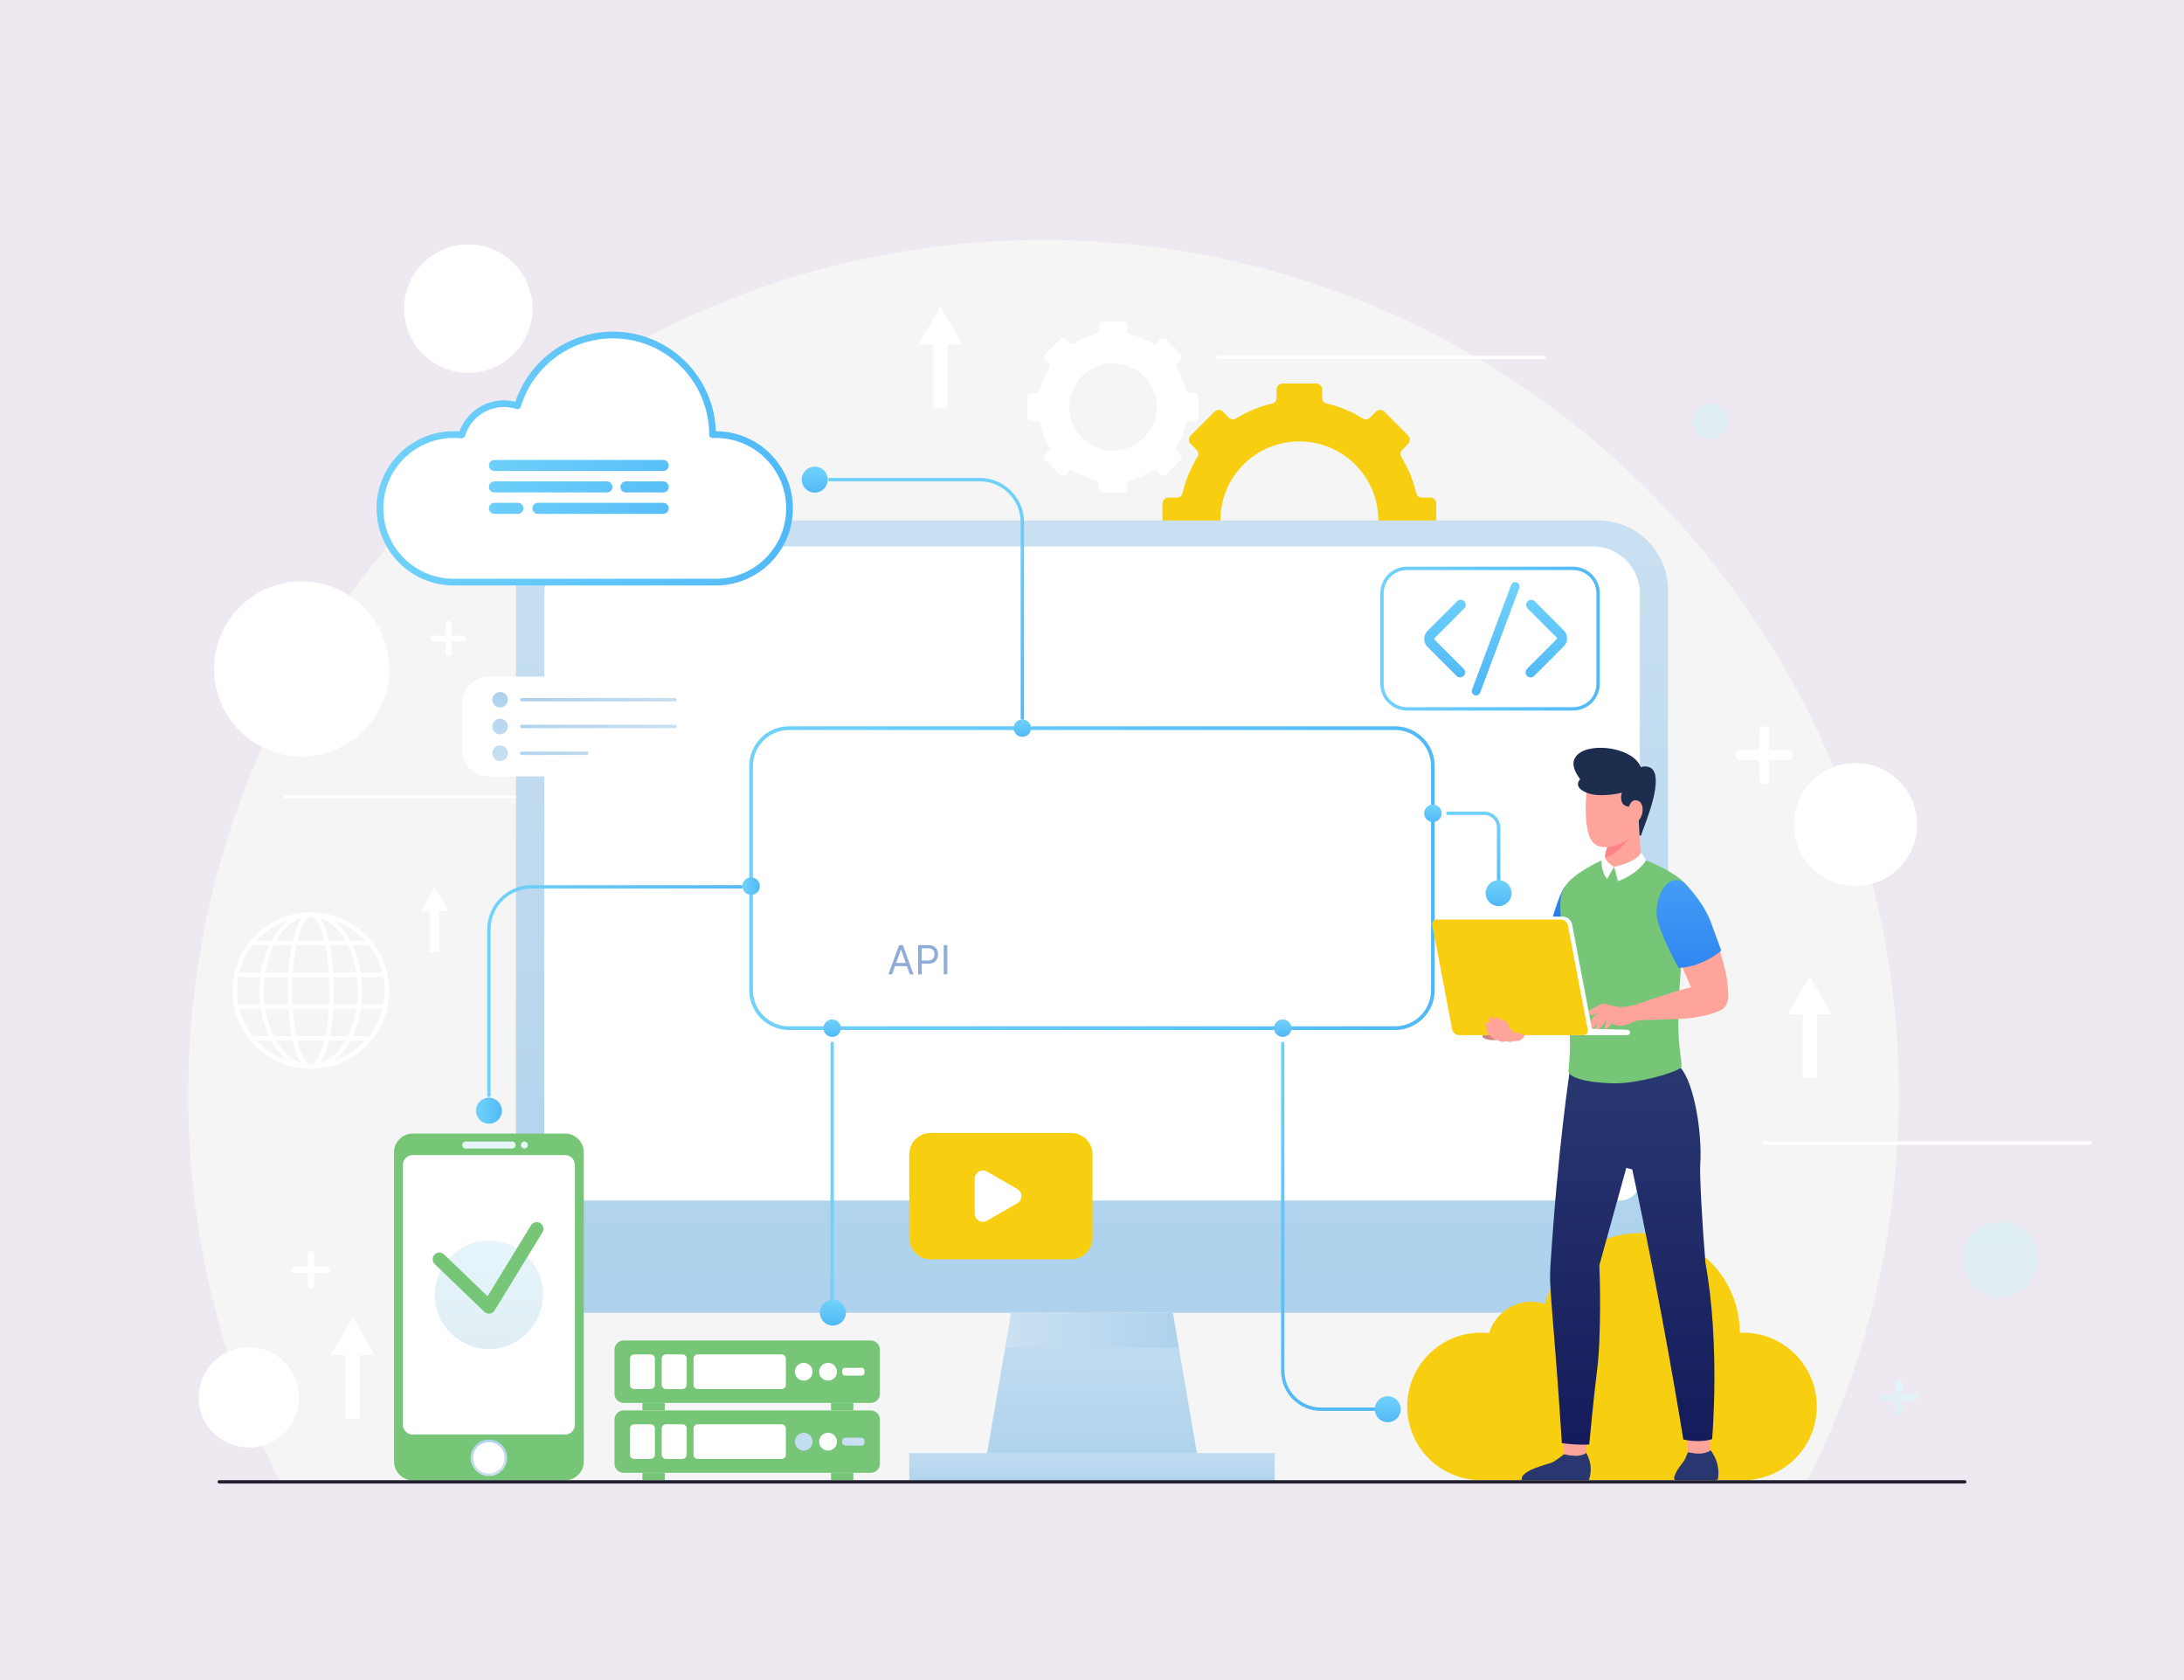 <svg width="650" height="500" viewBox="0 0 650 500" fill="none" xmlns="http://www.w3.org/2000/svg">
<rect x="0" y="0" width="650" height="500" fill="#808080" stroke="none"/>
<g clip-path="url(#clip0_4975_831)">
<rect width="650" height="500" fill="white"/>
<path d="M650 0H0V500H650V0Z" fill="#EEE8F1"/>
<path d="M310.57 71.4C169.98 71.4 56 185.38 56 325.97C56 367.32 65.86 406.38 83.36 440.9H537.78C555.28 406.38 565.14 367.32 565.14 325.97C565.14 185.38 451.16 71.4 310.57 71.4Z" fill="#F5F5F5"/>
<path d="M152.884 105.375C160.347 97.912 160.347 85.813 152.884 78.35C145.421 70.887 133.321 70.887 125.859 78.35C118.396 85.813 118.396 97.912 125.859 105.375C133.321 112.838 145.421 112.838 152.884 105.375Z" fill="white"/>
<path d="M595.37 385.96C601.556 385.96 606.57 380.946 606.57 374.76C606.57 368.574 601.556 363.56 595.37 363.56C589.184 363.56 584.17 368.574 584.17 374.76C584.17 380.946 589.184 385.96 595.37 385.96Z" fill="url(#paint0_linear_4975_831)"/>
<path d="M514.37 125.32C514.37 128.23 512.01 130.58 509.11 130.58C506.21 130.58 503.85 128.22 503.85 125.32C503.85 122.42 506.21 120.06 509.11 120.06C512.01 120.06 514.37 122.42 514.37 125.32Z" fill="url(#paint1_linear_4975_831)"/>
<path d="M565.194 258.353C572.352 251.194 572.352 239.588 565.194 232.43C558.035 225.272 546.43 225.272 539.271 232.43C532.113 239.588 532.113 251.194 539.271 258.353C546.43 265.511 558.035 265.511 565.194 258.353Z" fill="white"/>
<path d="M89 415.85C89 424.09 82.32 430.78 74.07 430.78C65.82 430.78 59.14 424.1 59.14 415.85C59.14 407.6 65.82 400.92 74.07 400.92C82.32 400.92 89 407.6 89 415.85Z" fill="white"/>
<path d="M101.049 222.555C114.016 216.322 119.476 200.758 113.244 187.791C107.011 174.824 91.447 169.364 78.48 175.597C65.513 181.829 60.053 197.393 66.286 210.36C72.518 223.327 88.082 228.787 101.049 222.555Z" fill="white"/>
<path d="M85 237.14H182.01" stroke="white" stroke-miterlimit="10" stroke-linecap="round"/>
<path d="M525.1 340.19H622.1" stroke="white" stroke-miterlimit="10" stroke-linecap="round"/>
<path d="M362.45 106.39H459.45" stroke="white" stroke-miterlimit="10" stroke-linecap="round"/>
<path d="M97.2 376.89H93.49V373.18C93.49 372.64 93.05 372.2 92.51 372.2C91.97 372.2 91.53 372.64 91.53 373.18V376.89H87.82C87.28 376.89 86.84 377.33 86.84 377.87C86.84 378.41 87.28 378.85 87.82 378.85H91.53V382.56C91.53 383.1 91.97 383.54 92.51 383.54C93.05 383.54 93.49 383.1 93.49 382.56V378.85H97.2C97.74 378.85 98.18 378.41 98.18 377.87C98.18 377.33 97.74 376.89 97.2 376.89Z" fill="white"/>
<path d="M532.23 223.18H526.59V217.54C526.59 216.72 525.92 216.05 525.1 216.05C524.28 216.05 523.61 216.72 523.61 217.54V223.18H517.97C517.15 223.18 516.48 223.85 516.48 224.67C516.48 225.49 517.15 226.16 517.97 226.16H523.61V231.8C523.61 232.62 524.28 233.29 525.1 233.29C525.92 233.29 526.59 232.62 526.59 231.8V226.16H532.23C533.05 226.16 533.72 225.49 533.72 224.67C533.72 223.85 533.05 223.18 532.23 223.18Z" fill="white"/>
<path d="M137.86 189.14H134.42V185.7C134.42 185.2 134.01 184.79 133.51 184.79C133.01 184.79 132.6 185.2 132.6 185.7V189.14H129.16C128.66 189.14 128.25 189.55 128.25 190.05C128.25 190.55 128.66 190.96 129.16 190.96H132.6V194.4C132.6 194.9 133.01 195.31 133.51 195.31C134.01 195.31 134.42 194.9 134.42 194.4V190.96H137.86C138.36 190.96 138.77 190.55 138.77 190.05C138.77 189.55 138.36 189.14 137.86 189.14Z" fill="white"/>
<path d="M569.82 414.87H566.11V411.16C566.11 410.62 565.67 410.18 565.13 410.18C564.59 410.18 564.15 410.62 564.15 411.16V414.87H560.44C559.9 414.87 559.46 415.31 559.46 415.85C559.46 416.39 559.9 416.83 560.44 416.83H564.15V420.54C564.15 421.08 564.59 421.52 565.13 421.52C565.67 421.52 566.11 421.08 566.11 420.54V416.83H569.82C570.36 416.83 570.8 416.39 570.8 415.85C570.8 415.31 570.36 414.87 569.82 414.87Z" fill="url(#paint2_linear_4975_831)"/>
<path d="M545.14 301.89L538.62 290.59L532.09 301.89H536.52V320.81H540.72V301.89H545.14Z" fill="white"/>
<path d="M111.48 403.27L104.96 391.96L98.43 403.27H102.86V422.18H107.06V403.27H111.48Z" fill="white"/>
<path d="M286.42 102.58L279.9 91.28L273.37 102.58H277.8V121.5H282V102.58H286.42Z" fill="white"/>
<path d="M133.59 271.21L129.39 263.93L125.18 271.21H128.03V283.4H130.74V271.21H133.59Z" fill="white"/>
<path d="M92.52 271.51C79.67 271.51 69.21 281.97 69.21 294.82C69.21 307.67 79.67 318.13 92.52 318.13C105.37 318.13 115.83 307.67 115.83 294.82C115.83 281.97 105.37 271.51 92.52 271.51ZM71.2 300.22H77.63C78.09 303.19 78.93 305.95 80.07 308.36H75.21C73.35 305.99 71.96 303.23 71.2 300.22ZM113.83 289.43H107.4C106.94 286.46 106.1 283.7 104.96 281.29H109.82C111.68 283.66 113.07 286.42 113.83 289.43ZM106.06 289.43H99.2C99.01 286.56 98.66 283.77 98.16 281.29H103.52C104.7 283.66 105.58 286.42 106.07 289.43H106.06ZM106.49 294.83C106.49 296.22 106.4 297.58 106.25 298.9H99.28C99.35 297.55 99.38 296.18 99.38 294.83C99.38 293.48 99.34 292.11 99.28 290.76H106.25C106.41 292.08 106.49 293.44 106.49 294.83ZM87.08 298.9C87.02 297.59 86.98 296.24 86.98 294.83C86.98 293.42 87.02 292.07 87.08 290.76H97.96C98.02 292.07 98.06 293.42 98.06 294.83C98.06 296.24 98.02 297.59 97.96 298.9H87.08ZM97.88 300.22C97.68 303.28 97.3 306.03 96.82 308.36H88.21C87.73 306.03 87.36 303.28 87.15 300.22H97.87H97.88ZM78.54 294.83C78.54 293.44 78.63 292.08 78.78 290.76H85.75C85.68 292.11 85.65 293.48 85.65 294.83C85.65 296.18 85.69 297.55 85.75 298.9H78.78C78.62 297.58 78.54 296.22 78.54 294.83ZM87.15 289.43C87.35 286.37 87.73 283.62 88.21 281.29H96.82C97.3 283.62 97.67 286.37 97.88 289.43H87.16H87.15ZM97.87 279.96C97.21 277.11 96.33 274.76 95.25 273.26C98.21 274.19 100.83 276.59 102.8 279.96H97.87ZM96.52 279.96H88.51C89.59 275.48 91.1 272.83 92.52 272.83C93.94 272.83 95.44 275.48 96.52 279.96ZM87.16 279.96H82.23C84.2 276.59 86.82 274.19 89.78 273.26C88.7 274.75 87.83 277.11 87.16 279.96ZM86.87 281.29C86.37 283.78 86.02 286.56 85.83 289.43H78.97C79.45 286.42 80.34 283.66 81.52 281.29H86.88H86.87ZM77.63 289.43H71.2C71.96 286.42 73.35 283.66 75.21 281.29H80.07C78.94 283.7 78.1 286.46 77.63 289.43ZM77.46 290.75C77.31 292.07 77.22 293.43 77.22 294.82C77.22 296.21 77.3 297.57 77.46 298.89H70.92C70.67 297.57 70.54 296.21 70.54 294.82C70.54 293.43 70.68 292.07 70.92 290.75H77.46ZM78.97 300.22H85.83C86.02 303.09 86.37 305.88 86.87 308.36H81.51C80.33 305.99 79.45 303.23 78.96 300.22H78.97ZM87.16 309.69C87.82 312.54 88.7 314.89 89.78 316.39C86.82 315.46 84.2 313.06 82.23 309.69H87.16ZM88.51 309.69H96.52C95.44 314.17 93.93 316.82 92.52 316.82C91.11 316.82 89.6 314.17 88.51 309.69ZM97.87 309.69H102.8C100.83 313.06 98.21 315.46 95.25 316.39C96.33 314.9 97.2 312.54 97.87 309.69ZM98.16 308.36C98.66 305.87 99.01 303.09 99.2 300.22H106.06C105.58 303.23 104.69 305.99 103.51 308.36H98.15H98.16ZM107.4 300.22H113.83C113.07 303.23 111.68 305.99 109.82 308.36H104.96C106.09 305.95 106.93 303.19 107.4 300.22ZM107.57 298.9C107.72 297.58 107.81 296.22 107.81 294.83C107.81 293.44 107.73 292.08 107.57 290.76H114.11C114.36 292.08 114.49 293.44 114.49 294.83C114.49 296.22 114.35 297.58 114.11 298.9H107.57ZM108.7 279.96H104.29C102.91 277.43 101.19 275.36 99.24 273.89C102.9 275.07 106.15 277.19 108.7 279.96ZM85.79 273.9C83.84 275.36 82.12 277.44 80.74 279.97H76.33C78.88 277.2 82.12 275.08 85.79 273.9ZM76.33 309.69H80.74C82.12 312.22 83.84 314.29 85.79 315.76C82.13 314.58 78.88 312.46 76.33 309.69ZM99.24 315.75C101.19 314.29 102.91 312.21 104.29 309.68H108.7C106.15 312.45 102.91 314.57 99.24 315.75Z" fill="white"/>
<path d="M427.46 159.89V149.86C427.46 148.88 426.66 148.08 425.68 148.08H423.1C422.34 148.08 421.68 147.57 421.51 146.83C420.62 142.93 419.09 139.28 417.04 135.99C416.63 135.33 416.71 134.48 417.26 133.94L419.08 132.12C419.77 131.43 419.77 130.3 419.08 129.61L411.99 122.52C411.3 121.83 410.17 121.83 409.48 122.52L407.67 124.33C407.12 124.88 406.27 124.96 405.62 124.55C402.33 122.5 398.67 120.97 394.77 120.08C394.03 119.91 393.52 119.24 393.52 118.49V115.92C393.52 114.94 392.72 114.14 391.74 114.14H381.71C380.73 114.14 379.93 114.94 379.93 115.92V118.49C379.93 119.25 379.42 119.91 378.68 120.08C374.78 120.97 371.13 122.5 367.83 124.55C367.17 124.96 366.32 124.88 365.78 124.33L363.97 122.52C363.28 121.83 362.15 121.83 361.46 122.52L354.37 129.61C353.68 130.3 353.68 131.43 354.37 132.12L356.18 133.93C356.73 134.48 356.81 135.33 356.4 135.98C354.35 139.27 352.82 142.93 351.93 146.83C351.76 147.57 351.09 148.08 350.34 148.08H347.76C346.78 148.08 345.98 148.88 345.98 149.86V159.89C345.98 160.87 346.78 161.67 347.76 161.67H350.34C351.1 161.67 351.76 162.18 351.93 162.92C352.83 166.82 354.35 170.47 356.4 173.76C356.81 174.42 356.73 175.27 356.18 175.81L354.36 177.63C353.67 178.32 353.67 179.45 354.36 180.14L361.45 187.23C362.14 187.92 363.27 187.92 363.96 187.23L365.78 185.41C366.33 184.86 367.18 184.78 367.83 185.19C371.12 187.24 374.78 188.76 378.67 189.66C379.41 189.83 379.92 190.5 379.92 191.25V193.84C379.92 194.82 380.72 195.62 381.7 195.62H391.73C392.71 195.62 393.51 194.82 393.51 193.84V191.25C393.51 190.49 394.02 189.83 394.76 189.66C398.65 188.77 402.31 187.25 405.6 185.19C406.26 184.78 407.1 184.86 407.65 185.41L409.47 187.23C410.16 187.92 411.29 187.92 411.98 187.23L419.07 180.14C419.76 179.45 419.76 178.32 419.07 177.63L417.25 175.81C416.7 175.26 416.62 174.41 417.03 173.76C419.08 170.47 420.6 166.81 421.5 162.92C421.67 162.18 422.34 161.67 423.09 161.67H425.67C426.65 161.67 427.45 160.87 427.45 159.89H427.46ZM386.71 178.39C373.73 178.39 363.21 167.86 363.21 154.87C363.21 141.88 373.72 131.37 386.71 131.37C399.7 131.37 410.21 141.9 410.21 154.87C410.21 167.84 399.7 178.39 386.71 178.39Z" fill="#F8CF10"/>
<path d="M356.67 124.26V118C356.67 117.39 356.17 116.89 355.56 116.89H353.95C353.48 116.89 353.06 116.57 352.96 116.11C352.4 113.68 351.45 111.4 350.17 109.35C349.91 108.94 349.96 108.41 350.3 108.07L351.43 106.94C351.86 106.51 351.86 105.81 351.43 105.37L347.01 100.95C346.58 100.52 345.88 100.52 345.44 100.95L344.31 102.08C343.97 102.42 343.44 102.47 343.03 102.21C340.98 100.93 338.7 99.98 336.26 99.42C335.8 99.31 335.48 98.9 335.48 98.43V96.82C335.48 96.21 334.98 95.71 334.37 95.71H328.11C327.5 95.71 327 96.21 327 96.82V98.43C327 98.9 326.68 99.32 326.22 99.42C323.79 99.98 321.51 100.93 319.45 102.21C319.04 102.47 318.51 102.42 318.17 102.08L317.04 100.95C316.61 100.52 315.91 100.52 315.47 100.95L311.05 105.37C310.62 105.8 310.62 106.5 311.05 106.94L312.18 108.07C312.52 108.41 312.57 108.94 312.31 109.35C311.03 111.41 310.08 113.69 309.52 116.12C309.41 116.58 309 116.9 308.53 116.9H306.92C306.31 116.9 305.81 117.4 305.81 118.01V124.27C305.81 124.88 306.31 125.38 306.92 125.38H308.53C309 125.38 309.42 125.7 309.52 126.16C310.08 128.59 311.03 130.87 312.31 132.92C312.57 133.33 312.52 133.86 312.18 134.2L311.05 135.33C310.62 135.76 310.62 136.46 311.05 136.9L315.47 141.32C315.9 141.75 316.6 141.75 317.04 141.32L318.17 140.19C318.51 139.85 319.04 139.8 319.45 140.06C321.5 141.34 323.78 142.29 326.21 142.85C326.67 142.96 326.99 143.37 326.99 143.84V145.45C326.99 146.06 327.49 146.56 328.1 146.56H334.36C334.97 146.56 335.47 146.06 335.47 145.45V143.84C335.47 143.37 335.79 142.95 336.25 142.85C338.68 142.29 340.96 141.34 343.01 140.06C343.42 139.8 343.95 139.85 344.29 140.19L345.42 141.32C345.85 141.75 346.55 141.75 346.99 141.32L351.41 136.9C351.84 136.47 351.84 135.77 351.41 135.33L350.28 134.2C349.94 133.86 349.89 133.33 350.15 132.92C351.43 130.87 352.38 128.59 352.94 126.16C353.05 125.7 353.46 125.38 353.93 125.38H355.54C356.15 125.38 356.65 124.88 356.65 124.27L356.67 124.26ZM331.25 134.13C324.07 134.13 318.26 128.31 318.26 121.13C318.26 113.95 324.07 108.14 331.25 108.14C338.43 108.14 344.24 113.96 344.24 121.13C344.24 128.3 338.43 134.13 331.25 134.13Z" fill="white"/>
<path d="M475.69 154.89H174.31C162.856 154.89 153.57 164.176 153.57 175.63V369.96C153.57 381.415 162.856 390.7 174.31 390.7H475.69C487.144 390.7 496.43 381.415 496.43 369.96V175.63C496.43 164.176 487.144 154.89 475.69 154.89Z" fill="url(#paint3_linear_4975_831)"/>
<path d="M488.02 176.53V351.48C488.02 354.69 485.42 357.29 482.21 357.29H167.8C164.59 357.29 161.99 354.69 161.99 351.48V176.53C161.99 168.85 168.21 162.63 175.89 162.63H474.12C481.8 162.63 488.02 168.85 488.02 176.53Z" fill="white"/>
<path d="M357.71 441.01H292.29L299.16 401.14L300.96 390.7H349.04L350.84 401.14L357.71 441.01Z" fill="url(#paint4_linear_4975_831)"/>
<path style="mix-blend-mode:multiply" d="M350.84 401.14H299.16L300.96 390.7H349.04L350.84 401.14Z" fill="url(#paint5_linear_4975_831)"/>
<path d="M379.38 432.44H270.61V441.01H379.38V432.44Z" fill="url(#paint6_linear_4975_831)"/>
<path d="M415.16 216.7H234.83C228.595 216.7 223.54 221.755 223.54 227.99V294.7C223.54 300.936 228.595 305.99 234.83 305.99H415.16C421.395 305.99 426.45 300.936 426.45 294.7V227.99C426.45 221.755 421.395 216.7 415.16 216.7Z" stroke="url(#paint7_linear_4975_831)" stroke-width="1.1" stroke-miterlimit="10" stroke-linecap="round"/>
<path d="M168.15 337.35H122.87C119.777 337.35 117.27 339.857 117.27 342.95V434.94C117.27 438.033 119.777 440.54 122.87 440.54H168.15C171.243 440.54 173.75 438.033 173.75 434.94V342.95C173.75 339.857 171.243 337.35 168.15 337.35Z" fill="#77C678"/>
<path d="M168.17 343.77H122.85C121.232 343.77 119.92 345.082 119.92 346.7V424.01C119.92 425.628 121.232 426.94 122.85 426.94H168.17C169.788 426.94 171.1 425.628 171.1 424.01V346.7C171.1 345.082 169.788 343.77 168.17 343.77Z" fill="white"/>
<path d="M150.94 433.85C150.94 436.85 148.51 439.28 145.51 439.28C142.51 439.28 140.08 436.85 140.08 433.85C140.08 430.85 142.51 428.42 145.51 428.42C148.51 428.42 150.94 430.85 150.94 433.85Z" fill="url(#paint8_linear_4975_831)"/>
<path d="M150.19 433.85C150.19 436.43 148.1 438.53 145.51 438.53C142.92 438.53 140.83 436.44 140.83 433.85C140.83 431.26 142.92 429.17 145.51 429.17C148.1 429.17 150.19 431.26 150.19 433.85Z" fill="white"/>
<path d="M152.43 341.81H138.6C138.02 341.81 137.56 341.34 137.56 340.77C137.56 340.19 138.03 339.73 138.6 339.73H152.43C153.01 339.73 153.47 340.2 153.47 340.77C153.47 341.35 153 341.81 152.43 341.81Z" fill="url(#paint9_linear_4975_831)"/>
<path d="M157.1 340.77C157.1 341.35 156.63 341.81 156.06 341.81C155.49 341.81 155.02 341.34 155.02 340.77C155.02 340.2 155.49 339.73 156.06 339.73C156.63 339.73 157.1 340.2 157.1 340.77Z" fill="url(#paint10_linear_4975_831)"/>
<path d="M145.51 401.47C154.413 401.47 161.63 394.253 161.63 385.35C161.63 376.447 154.413 369.23 145.51 369.23C136.607 369.23 129.39 376.447 129.39 385.35C129.39 394.253 136.607 401.47 145.51 401.47Z" fill="url(#paint11_linear_4975_831)"/>
<path d="M145.51 390.95C145 390.95 144.5 390.75 144.12 390.39L129.38 376.2C128.58 375.43 128.56 374.17 129.33 373.37C130.1 372.57 131.36 372.55 132.16 373.32L145.11 385.78L158.03 364.66C158.61 363.72 159.84 363.42 160.78 364C161.72 364.58 162.02 365.81 161.44 366.75L147.22 389.99C146.9 390.51 146.37 390.85 145.77 390.93C145.68 390.94 145.6 390.95 145.52 390.95H145.51Z" fill="#77C678"/>
<path d="M518.77 396.61C518.44 396.61 518.12 396.62 517.8 396.63V396.61C517.8 380.24 504.53 366.97 488.16 366.97C474.76 366.97 463.45 375.86 459.78 388.06C458.5 387.65 457.14 387.41 455.73 387.41C449.81 387.41 444.8 391.34 443.18 396.74C442.39 396.65 441.59 396.61 440.77 396.61C428.65 396.61 418.82 406.44 418.82 418.56C418.82 430.68 428.65 440.51 440.77 440.51H518.77C530.89 440.51 540.72 430.68 540.72 418.56C540.72 406.44 530.89 396.61 518.77 396.61Z" fill="#F8CF10"/>
<path d="M213.03 129.34C212.7 129.34 212.38 129.35 212.06 129.36V129.34C212.06 112.97 198.79 99.7 182.42 99.7C169.02 99.7 157.71 108.59 154.04 120.79C152.76 120.38 151.4 120.14 149.99 120.14C144.07 120.14 139.06 124.07 137.44 129.47C136.65 129.38 135.85 129.34 135.03 129.34C122.91 129.34 113.08 139.17 113.08 151.29C113.08 163.41 122.91 173.24 135.03 173.24H213.03C225.15 173.24 234.98 163.41 234.98 151.29C234.98 139.17 225.15 129.34 213.03 129.34Z" fill="white"/>
<path d="M213.03 129.34C212.7 129.34 212.38 129.35 212.06 129.36V129.34C212.06 112.97 198.79 99.7 182.42 99.7C169.02 99.7 157.71 108.59 154.04 120.79C152.76 120.38 151.4 120.14 149.99 120.14C144.07 120.14 139.06 124.07 137.44 129.47C136.65 129.38 135.85 129.34 135.03 129.34C122.91 129.34 113.08 139.17 113.08 151.29C113.08 163.41 122.91 173.24 135.03 173.24H213.03C225.15 173.24 234.98 163.41 234.98 151.29C234.98 139.17 225.15 129.34 213.03 129.34Z" stroke="url(#paint12_linear_4975_831)" stroke-width="2" stroke-linecap="round" stroke-linejoin="round"/>
<path d="M145.51 330.56V329.06" stroke="url(#paint13_linear_4975_831)" stroke-miterlimit="10" stroke-linecap="round"/>
<path d="M145.51 326.03V276.62C145.51 269.61 151.19 263.93 158.2 263.93H220.53" stroke="url(#paint14_linear_4975_831)" stroke-miterlimit="10" stroke-linecap="round"/>
<path d="M222.04 263.93H223.54" stroke="url(#paint15_linear_4975_831)" stroke-miterlimit="10" stroke-linecap="round"/>
<path d="M223.54 266.32C224.976 266.32 226.14 265.156 226.14 263.72C226.14 262.284 224.976 261.12 223.54 261.12C222.104 261.12 220.94 262.284 220.94 263.72C220.94 265.156 222.104 266.32 223.54 266.32Z" fill="url(#paint16_linear_4975_831)"/>
<path d="M145.51 334.43C147.647 334.43 149.38 332.698 149.38 330.56C149.38 328.423 147.647 326.69 145.51 326.69C143.373 326.69 141.64 328.423 141.64 330.56C141.64 332.698 143.373 334.43 145.51 334.43Z" fill="url(#paint17_linear_4975_831)"/>
<path d="M242.48 142.74H243.98" stroke="url(#paint18_linear_4975_831)" stroke-miterlimit="10" stroke-linecap="round"/>
<path d="M246.94 142.74H291.58C298.59 142.74 304.27 148.42 304.27 155.43V213.72" stroke="url(#paint19_linear_4975_831)" stroke-miterlimit="10" stroke-linecap="round"/>
<path d="M304.27 215.2V216.7" stroke="url(#paint20_linear_4975_831)" stroke-miterlimit="10" stroke-linecap="round"/>
<path d="M304.27 219.3C305.706 219.3 306.87 218.136 306.87 216.7C306.87 215.264 305.706 214.1 304.27 214.1C302.834 214.1 301.67 215.264 301.67 216.7C301.67 218.136 302.834 219.3 304.27 219.3Z" fill="url(#paint21_linear_4975_831)"/>
<path d="M242.48 146.61C244.617 146.61 246.35 144.877 246.35 142.74C246.35 140.603 244.617 138.87 242.48 138.87C240.343 138.87 238.61 140.603 238.61 142.74C238.61 144.877 240.343 146.61 242.48 146.61Z" fill="url(#paint22_linear_4975_831)"/>
<path d="M247.67 305.99V307.49" stroke="url(#paint23_linear_4975_831)" stroke-miterlimit="10" stroke-linecap="round"/>
<path d="M247.67 310.52V387.63" stroke="url(#paint24_linear_4975_831)" stroke-miterlimit="10" stroke-linecap="round"/>
<path d="M247.67 389.14V390.64" stroke="url(#paint25_linear_4975_831)" stroke-miterlimit="10" stroke-linecap="round"/>
<path d="M247.88 394.51C250.017 394.51 251.75 392.777 251.75 390.64C251.75 388.503 250.017 386.77 247.88 386.77C245.743 386.77 244.01 388.503 244.01 390.64C244.01 392.777 245.743 394.51 247.88 394.51Z" fill="url(#paint26_linear_4975_831)"/>
<path d="M247.67 308.59C246.23 308.59 245.07 307.43 245.07 305.99C245.07 304.55 246.23 303.39 247.67 303.39C249.11 303.39 250.27 304.55 250.27 305.99C250.27 307.43 249.11 308.59 247.67 308.59Z" fill="url(#paint27_linear_4975_831)"/>
<path d="M426.46 242.04H427.96" stroke="url(#paint28_linear_4975_831)" stroke-miterlimit="10" stroke-linecap="round"/>
<path d="M430.92 242.04H441.73C444.1 242.04 446.02 243.96 446.02 246.33V262.82" stroke="url(#paint29_linear_4975_831)" stroke-miterlimit="10" stroke-linecap="round"/>
<path d="M446.02 264.3V265.8" stroke="url(#paint30_linear_4975_831)" stroke-miterlimit="10" stroke-linecap="round"/>
<path d="M446.02 269.67C448.157 269.67 449.89 267.938 449.89 265.8C449.89 263.663 448.157 261.93 446.02 261.93C443.883 261.93 442.15 263.663 442.15 265.8C442.15 267.938 443.883 269.67 446.02 269.67Z" fill="url(#paint31_linear_4975_831)"/>
<path d="M426.46 244.64C427.896 244.64 429.06 243.476 429.06 242.04C429.06 240.604 427.896 239.44 426.46 239.44C425.024 239.44 423.86 240.604 423.86 242.04C423.86 243.476 425.024 244.64 426.46 244.64Z" fill="url(#paint32_linear_4975_831)"/>
<path d="M381.77 305.99V307.49" stroke="url(#paint33_linear_4975_831)" stroke-miterlimit="10" stroke-linecap="round"/>
<path d="M381.77 310.53V407.99C381.77 414.29 386.87 419.39 393.17 419.39H410" stroke="url(#paint34_linear_4975_831)" stroke-miterlimit="10" stroke-linecap="round"/>
<path d="M411.52 419.39H413.02" stroke="url(#paint35_linear_4975_831)" stroke-miterlimit="10" stroke-linecap="round"/>
<path d="M381.77 308.59C383.206 308.59 384.37 307.426 384.37 305.99C384.37 304.554 383.206 303.39 381.77 303.39C380.334 303.39 379.17 304.554 379.17 305.99C379.17 307.426 380.334 308.59 381.77 308.59Z" fill="url(#paint36_linear_4975_831)"/>
<path d="M413.02 423.26C415.157 423.26 416.89 421.527 416.89 419.39C416.89 417.253 415.157 415.52 413.02 415.52C410.883 415.52 409.15 417.253 409.15 419.39C409.15 421.527 410.883 423.26 413.02 423.26Z" fill="url(#paint37_linear_4975_831)"/>
<path d="M468.19 169.15H418.73C414.627 169.15 411.3 172.477 411.3 176.58V203.53C411.3 207.634 414.627 210.96 418.73 210.96H468.19C472.293 210.96 475.62 207.634 475.62 203.53V176.58C475.62 172.477 472.293 169.15 468.19 169.15Z" stroke="url(#paint38_linear_4975_831)" stroke-miterlimit="10" stroke-linecap="round"/>
<path d="M439.31 206.98C439.16 206.98 439.01 206.95 438.86 206.9C438.19 206.65 437.86 205.91 438.11 205.24L449.76 174.07C450.01 173.4 450.75 173.06 451.42 173.32C452.09 173.57 452.42 174.31 452.17 174.98L440.52 206.15C440.33 206.67 439.84 206.99 439.31 206.99V206.98Z" fill="url(#paint39_linear_4975_831)"/>
<path d="M434.55 201.6C434.17 201.6 433.78 201.45 433.49 201.16L424.85 192.52C423.54 191.21 423.54 189.08 424.85 187.77L433.67 178.95C434.26 178.36 435.21 178.36 435.79 178.95C436.38 179.54 436.38 180.49 435.79 181.07L426.97 189.89C426.83 190.03 426.83 190.25 426.97 190.39L435.61 199.03C436.2 199.62 436.2 200.57 435.61 201.15C435.32 201.44 434.93 201.59 434.55 201.59V201.6Z" fill="url(#paint40_linear_4975_831)"/>
<path d="M455.53 201.6C455.15 201.6 454.76 201.45 454.47 201.16C453.88 200.57 453.88 199.62 454.47 199.04L463.29 190.22C463.43 190.08 463.43 189.86 463.29 189.72L454.65 181.08C454.06 180.49 454.06 179.54 454.65 178.96C455.24 178.37 456.19 178.37 456.77 178.96L465.41 187.6C466.72 188.91 466.72 191.04 465.41 192.35L456.59 201.17C456.3 201.46 455.91 201.61 455.53 201.61V201.6Z" fill="url(#paint41_linear_4975_831)"/>
<path d="M452.9 440.51H472.84C472.84 440.51 474.58 436.85 472.09 432.33C472.09 432.33 470.44 433.66 465.49 432.76C465.49 432.76 463.42 434.51 462 435.2C460.57 435.89 452.35 437.51 452.9 440.52V440.51Z" fill="#283770"/>
<path d="M509.11 431.6C509.11 431.6 506.35 433.02 502.47 432.13C502.47 432.13 502.09 432.65 501.58 434.05C501.17 435.17 498.71 437.41 498.24 439.83C498.17 440.19 498.45 440.52 498.82 440.52H510.71C510.99 440.52 511.23 440.33 511.28 440.06C511.53 438.84 511.88 435.37 509.12 431.61L509.11 431.6Z" fill="#283770"/>
<path d="M465.49 432.75L465.26 425.77L472.6 425.93L472.09 432.32C472.09 432.32 470.57 434.13 465.49 432.75Z" fill="#FFA49A"/>
<path d="M502.46 432.12L501.72 425.77H508.84L509.1 431.6C509.1 431.6 507.2 433.44 502.46 432.13V432.12Z" fill="#FFA49A"/>
<path d="M507.57 375.83C506.57 363.88 505.83 349.74 506.02 346.68C506.66 336.78 504.16 322.41 500.22 317.82C500.22 317.82 481.85 318.63 473.46 319.1C467.61 319.43 467.36 317.86 467.38 317.48C467.16 318.85 463.68 341.4 461.42 376.98C461.36 377.95 461.3 380.64 461.34 381.22C461.51 385.11 462.13 393.09 462.88 402.09C463.64 411.09 464.84 429.48 464.84 429.48C466.19 429.69 469.98 430.09 472.99 429.88C472.99 429.88 474.38 415.07 475.27 408.2C476.66 397.53 476.16 379.36 475.99 376.58C475.99 376.58 481.81 355.56 484.02 347.56L485.79 348.04C494.74 389.19 500.99 428.39 500.99 428.39C504.22 429.15 507.87 428.92 509.56 428.29C509.56 428.29 512.03 400.16 507.57 375.82V375.83Z" fill="url(#paint42_linear_4975_831)"/>
<path d="M465.82 263.72C465.82 263.72 463.4 266.37 460.59 279.24H469.84L465.82 263.72Z" fill="url(#paint43_linear_4975_831)"/>
<path d="M466.83 318.81C467.06 321.35 475.36 322.41 480.77 322.41C486.86 322.41 497.2 319.77 500.23 317.83C500.99 317.34 499.59 312.97 499.52 305.66C499.43 295.93 500.54 284.26 501.01 282.87C503.08 276.76 505 271.52 504.17 266.64C503.23 265.02 502.19 263.69 501.17 262.6C498.12 259.34 490.33 256.19 489.89 256.05C489.86 256.05 485.09 256.1 481.96 256C479.17 255.92 478.64 255.84 476.64 256.05C473.42 257.62 468.04 260.41 465.84 263.73C463.91 266.62 463.96 270.86 465.54 281.3C466.07 284.83 467.04 298.88 467.25 309.22C467.36 314.88 466.75 317.71 466.85 318.81H466.83Z" fill="#77C678"/>
<path d="M488.16 257.49C487.68 256.35 488.72 255.86 488.48 254.37C487.66 249.28 487.96 242.68 487.96 242.68L481.69 247.95L478.74 250.44C478.42 251.92 477.9 253.81 477.46 255.35C477 256.92 477.58 258.1 477.58 258.1L488.16 257.49Z" fill="#FFA49A"/>
<path d="M485.57 247.96C485.57 247.96 483.06 253.51 477.46 255.35C477.9 253.82 478.42 251.93 478.74 250.44L481.69 247.95H485.57V247.96Z" fill="#FF8189"/>
<path d="M472.1 236.78C472.1 236.78 470.92 249.19 474.97 251.45C477.19 252.69 481.9 252.21 484.94 249.37C486.28 248.12 487.07 246.41 487.7 244.69C488.72 241.9 490.27 236.72 489.28 233.41C487.97 229.03 475.35 225.31 472.49 233.7C472.27 234.36 472.18 235.99 472.09 236.79L472.1 236.78Z" fill="#FFA49A"/>
<path d="M470.29 231.89C468.68 233.66 470.21 235.21 472.47 236.01C473.33 236.31 474.38 236.54 475.66 236.61C478.13 236.75 481.47 236.31 482.68 235.88C482.25 237.66 482.52 238.94 483.38 239.58C484.38 240.32 487.46 240.33 487.5 240.86C487.73 243.49 487.78 245.56 487.95 248.77L488.49 248.5C488.58 247.42 494.32 234.94 492.4 229.93C491.38 227.26 488.32 228.29 488.32 228.29C486.04 222.4 473.27 220.76 469.41 224.68C467.02 227.11 469.06 230.24 470.27 231.88L470.29 231.89Z" fill="#1D2D4E"/>
<path d="M485.29 244.6C488.48 246.34 490.47 239.05 487.25 238.23C485.14 237.7 484.65 240.68 484.65 240.68C484.65 240.68 483.68 243.72 485.3 244.6H485.29Z" fill="#FFA49A"/>
<path d="M514.26 294.58C514.26 288.21 509.77 277.21 509.18 275.91C507.7 272.63 497.35 278.78 498.09 281.19C498.96 284.07 503.26 293.79 503.27 293.81C498.75 294.89 491.34 297.44 486.87 298.96C486.87 298.96 483.93 299.78 482.34 299.74C480.76 299.7 478.59 298.91 477.63 298.68C476.67 298.45 473.19 300.68 472.6 301.03C471.97 301.4 472.54 302.1 473.72 302.03C474.25 302 475.15 301.75 475.88 301.53C475.29 301.86 474.77 302.15 474.58 302.26C474 302.59 472.84 305.6 472.63 305.93C472.42 306.27 473.75 306.43 474.39 305.79C474.74 305.44 475.27 304.71 475.68 304.12C475.28 304.98 474.93 305.82 474.83 305.99C474.62 306.33 475.79 306.39 476.43 305.74C476.87 305.3 477.7 304.23 478.2 303.58C477.88 304.54 477.4 306.05 477.58 306.15C477.85 306.3 478.49 306.13 478.94 305.51C479.13 305.25 479.35 304.86 479.54 304.5C479.89 304.71 480.27 304.9 480.71 305.03C483.64 305.95 485.95 303.88 487.64 303.64C490.85 303.54 495.79 303.39 499.53 303.25C505.72 303.02 509.5 301.79 512.01 300.69C515.16 299.32 514.27 294.59 514.27 294.59L514.26 294.58Z" fill="#FFA49A"/>
<path d="M480.69 300.19C480.84 300.13 480.98 300.07 481.12 300.01C481.04 300.05 480.97 300.08 480.9 300.1C480.82 300.13 480.75 300.16 480.69 300.19Z" fill="#D99490"/>
<path d="M489.88 256.04C489.88 256.04 490.15 256.45 489.47 255.26C489.18 254.75 488.39 253.76 488.39 253.76C488.39 253.76 487.49 256.5 480.38 257.93L481.54 262.23C481.54 262.23 487.11 260.45 489.89 256.04H489.88Z" fill="white"/>
<path d="M477.69 254.54C477.69 254.54 477.43 255.43 478.61 256.66C479.27 257.34 480.37 257.95 480.37 257.95L478.32 261.59C478.32 261.59 476.62 259.89 476.62 256.05C476.62 256.05 476.73 255.76 477.05 255.32C477.19 255.13 477.68 254.54 477.68 254.54H477.69Z" fill="white"/>
<path d="M484.35 308.07H467.38V305.99L484.37 306.47C484.8 306.48 485.15 306.84 485.15 307.27C485.15 307.71 484.79 308.07 484.35 308.07Z" fill="white"/>
<path d="M473.98 307.2H436.06C434.66 307.2 433.45 306.2 433.19 304.82L427.5 274.87C427.3 273.79 428.12 272.79 429.22 272.79H465.03C466.43 272.79 467.64 273.79 467.9 275.17L473.99 307.2H473.98Z" fill="white"/>
<path d="M471.24 308.07H434.37C433.29 308.07 432.36 307.3 432.16 306.24L426.27 275.25C426.11 274.43 426.74 273.66 427.58 273.66H464.45C465.53 273.66 466.46 274.43 466.66 275.49L472.55 306.48C472.71 307.3 472.08 308.07 471.24 308.07Z" fill="#F8CF10"/>
<path d="M501.16 262.6C501.16 262.6 506.84 268.1 509.16 274.39C511.53 280.84 512.28 282.9 512.28 282.9C512.28 282.9 506.82 287.8 499.57 288.05C499.57 288.05 493.74 277.61 493.11 272.79C492.48 267.97 495.61 259.46 501.15 262.6H501.16Z" fill="url(#paint44_linear_4975_831)"/>
<path d="M443.43 308.07H441.41C441.41 308.07 441.1 308.29 441.25 308.64C441.41 308.99 442.49 309.34 442.92 309.43C444.34 309.7 445.72 309.45 445.72 309.45L443.43 308.07Z" fill="#CE8684"/>
<path d="M452.06 307.48C451.44 307.38 450.54 307.23 450.54 307.23L449.3 305.88C449.3 305.88 449.18 305.45 448.65 304.44C448.02 303.24 446.99 303.17 447.15 304.09C447.18 304.26 447.22 304.48 447.25 304.71C447.11 304.43 446.95 304.13 446.77 303.83C445.99 302.51 444.89 302.39 445.07 303.43C445.1 303.59 445.13 303.79 445.17 304C445.11 303.88 445.04 303.77 444.97 303.65C444.16 302.28 443.03 302.16 443.21 303.24C443.3 303.76 443.43 304.56 443.57 305.28C443.51 305.18 443.46 305.08 443.4 304.97C442.79 303.93 441.93 303.85 442.07 304.66C442.21 305.47 442.46 307.15 442.74 307.43C442.77 307.46 442.83 307.51 442.9 307.57C442.9 307.57 444.11 308.81 444.45 309.06C445.04 309.49 445.79 309.6 445.79 309.6C445.79 309.6 446.62 310.09 447.14 310.06C447.66 310.03 448.2 309.85 448.2 309.85C448.2 309.85 448.54 310 449.16 310.09C449.78 310.17 450.62 309.8 450.62 309.8C450.62 309.8 452.08 309.84 452.5 309.57C453.4 309 453.81 308.09 453.81 308.09C453.81 308.09 452.65 307.6 452.02 307.49L452.06 307.48Z" fill="#FFA49A"/>
<path d="M197.37 140.18H147.16C146.25 140.18 145.51 139.44 145.51 138.53C145.51 137.62 146.25 136.88 147.16 136.88H197.37C198.28 136.88 199.02 137.62 199.02 138.53C199.02 139.44 198.28 140.18 197.37 140.18Z" fill="url(#paint45_linear_4975_831)"/>
<path d="M180.62 146.56H147.16C146.25 146.56 145.51 145.82 145.51 144.91C145.51 144 146.25 143.26 147.16 143.26H180.62C181.53 143.26 182.27 144 182.27 144.91C182.27 145.82 181.53 146.56 180.62 146.56Z" fill="url(#paint46_linear_4975_831)"/>
<path d="M154.12 152.93H147.16C146.25 152.93 145.51 152.19 145.51 151.28C145.51 150.37 146.25 149.63 147.16 149.63H154.12C155.03 149.63 155.77 150.37 155.77 151.28C155.77 152.19 155.03 152.93 154.12 152.93Z" fill="url(#paint47_linear_4975_831)"/>
<path d="M197.37 152.93H160.12C159.21 152.93 158.47 152.19 158.47 151.28C158.47 150.37 159.21 149.63 160.12 149.63H197.37C198.28 149.63 199.02 150.37 199.02 151.28C199.02 152.19 198.28 152.93 197.37 152.93Z" fill="url(#paint48_linear_4975_831)"/>
<path d="M197.37 146.56H186.29C185.38 146.56 184.64 145.82 184.64 144.91C184.64 144 185.38 143.26 186.29 143.26H197.37C198.28 143.26 199.02 144 199.02 144.91C199.02 145.82 198.28 146.56 197.37 146.56Z" fill="url(#paint49_linear_4975_831)"/>
<path d="M318.82 337.18H276.94C273.444 337.18 270.61 340.014 270.61 343.51V368.45C270.61 371.946 273.444 374.78 276.94 374.78H318.82C322.316 374.78 325.15 371.946 325.15 368.45V343.51C325.15 340.014 322.316 337.18 318.82 337.18Z" fill="#F8CF10"/>
<path d="M293.76 348.67L302.77 353.87C304.4 354.81 304.4 357.15 302.77 358.09L293.76 363.29C292.13 364.23 290.1 363.06 290.1 361.18V350.78C290.1 348.9 292.13 347.73 293.76 348.67Z" fill="white"/>
<path d="M145.43 201.35H203.9C208.25 201.35 211.78 204.88 211.78 209.23V223.18C211.78 227.53 208.25 231.06 203.9 231.06H145.43C141.08 231.06 137.55 227.53 137.55 223.18V209.23C137.55 204.88 141.08 201.35 145.43 201.35Z" fill="white"/>
<path d="M148.83 210.55C150.106 210.55 151.14 209.516 151.14 208.24C151.14 206.964 150.106 205.93 148.83 205.93C147.554 205.93 146.52 206.964 146.52 208.24C146.52 209.516 147.554 210.55 148.83 210.55Z" fill="url(#paint50_linear_4975_831)"/>
<path d="M148.83 218.51C150.106 218.51 151.14 217.476 151.14 216.2C151.14 214.924 150.106 213.89 148.83 213.89C147.554 213.89 146.52 214.924 146.52 216.2C146.52 217.476 147.554 218.51 148.83 218.51Z" fill="url(#paint51_linear_4975_831)"/>
<path d="M148.83 226.48C150.106 226.48 151.14 225.446 151.14 224.17C151.14 222.894 150.106 221.86 148.83 221.86C147.554 221.86 146.52 222.894 146.52 224.17C146.52 225.446 147.554 226.48 148.83 226.48Z" fill="url(#paint52_linear_4975_831)"/>
<path d="M200.89 208.74H155.27C154.99 208.74 154.77 208.52 154.77 208.24C154.77 207.96 154.99 207.74 155.27 207.74H200.89C201.17 207.74 201.39 207.96 201.39 208.24C201.39 208.52 201.17 208.74 200.89 208.74Z" fill="url(#paint53_linear_4975_831)"/>
<path d="M200.89 216.7H155.27C154.99 216.7 154.77 216.48 154.77 216.2C154.77 215.92 154.99 215.7 155.27 215.7H200.89C201.17 215.7 201.39 215.92 201.39 216.2C201.39 216.48 201.17 216.7 200.89 216.7Z" fill="url(#paint54_linear_4975_831)"/>
<path d="M174.64 224.67H155.26C154.98 224.67 154.76 224.45 154.76 224.17C154.76 223.89 154.98 223.67 155.26 223.67H174.64C174.92 223.67 175.14 223.89 175.14 224.17C175.14 224.45 174.92 224.67 174.64 224.67Z" fill="url(#paint55_linear_4975_831)"/>
<path d="M259.13 419.74H185.63C184.117 419.74 182.89 420.967 182.89 422.48V435.59C182.89 437.104 184.117 438.33 185.63 438.33H259.13C260.643 438.33 261.87 437.104 261.87 435.59V422.48C261.87 420.967 260.643 419.74 259.13 419.74Z" fill="#77C678"/>
<path d="M193.63 423.87H188.77C188.058 423.87 187.48 424.448 187.48 425.16V432.9C187.48 433.613 188.058 434.19 188.77 434.19H193.63C194.342 434.19 194.92 433.613 194.92 432.9V425.16C194.92 424.448 194.342 423.87 193.63 423.87Z" fill="white"/>
<path d="M203.09 423.87H198.23C197.518 423.87 196.94 424.448 196.94 425.16V432.9C196.94 433.613 197.518 434.19 198.23 434.19H203.09C203.802 434.19 204.38 433.613 204.38 432.9V425.16C204.38 424.448 203.802 423.87 203.09 423.87Z" fill="white"/>
<path d="M232.6 423.87H207.69C206.978 423.87 206.4 424.448 206.4 425.16V432.9C206.4 433.613 206.978 434.19 207.69 434.19H232.6C233.312 434.19 233.89 433.613 233.89 432.9V425.16C233.89 424.448 233.312 423.87 232.6 423.87Z" fill="white"/>
<path d="M241.85 429.05C241.85 430.52 240.66 431.7 239.2 431.7C237.74 431.7 236.55 430.51 236.55 429.05C236.55 427.59 237.74 426.4 239.2 426.4C240.66 426.4 241.85 427.59 241.85 429.05Z" fill="url(#paint56_linear_4975_831)"/>
<path d="M249.09 429.05C249.09 430.52 247.9 431.7 246.44 431.7C244.98 431.7 243.79 430.51 243.79 429.05C243.79 427.59 244.98 426.4 246.44 426.4C247.9 426.4 249.09 427.59 249.09 429.05Z" fill="white"/>
<path d="M256.43 427.88H251.5C251.031 427.88 250.65 428.261 250.65 428.73V429.34C250.65 429.81 251.031 430.19 251.5 430.19H256.43C256.899 430.19 257.28 429.81 257.28 429.34V428.73C257.28 428.261 256.899 427.88 256.43 427.88Z" fill="url(#paint57_linear_4975_831)"/>
<path d="M197.84 438.33H191.2V440.54H197.84V438.33Z" fill="#77C678"/>
<path d="M253.97 438.33H247.33V440.54H253.97V438.33Z" fill="#77C678"/>
<path d="M259.13 398.93H185.63C184.117 398.93 182.89 400.157 182.89 401.67V414.78C182.89 416.293 184.117 417.52 185.63 417.52H259.13C260.643 417.52 261.87 416.293 261.87 414.78V401.67C261.87 400.157 260.643 398.93 259.13 398.93Z" fill="#77C678"/>
<path d="M193.63 403.07H188.77C188.058 403.07 187.48 403.648 187.48 404.36V412.1C187.48 412.813 188.058 413.39 188.77 413.39H193.63C194.342 413.39 194.92 412.813 194.92 412.1V404.36C194.92 403.648 194.342 403.07 193.63 403.07Z" fill="white"/>
<path d="M203.09 403.07H198.23C197.518 403.07 196.94 403.648 196.94 404.36V412.1C196.94 412.813 197.518 413.39 198.23 413.39H203.09C203.802 413.39 204.38 412.813 204.38 412.1V404.36C204.38 403.648 203.802 403.07 203.09 403.07Z" fill="white"/>
<path d="M232.6 403.07H207.69C206.978 403.07 206.4 403.648 206.4 404.36V412.1C206.4 412.813 206.978 413.39 207.69 413.39H232.6C233.312 413.39 233.89 412.813 233.89 412.1V404.36C233.89 403.648 233.312 403.07 232.6 403.07Z" fill="white"/>
<path d="M241.85 408.24C241.85 409.71 240.66 410.89 239.2 410.89C237.74 410.89 236.55 409.7 236.55 408.24C236.55 406.78 237.74 405.59 239.2 405.59C240.66 405.59 241.85 406.78 241.85 408.24Z" fill="white"/>
<path d="M249.09 408.24C249.09 409.71 247.9 410.89 246.44 410.89C244.98 410.89 243.79 409.7 243.79 408.24C243.79 406.78 244.98 405.59 246.44 405.59C247.9 405.59 249.09 406.78 249.09 408.24Z" fill="white"/>
<path d="M256.43 407.07H251.5C251.031 407.07 250.65 407.451 250.65 407.92V408.53C250.65 409 251.031 409.38 251.5 409.38H256.43C256.899 409.38 257.28 409 257.28 408.53V407.92C257.28 407.451 256.899 407.07 256.43 407.07Z" fill="white"/>
<path d="M197.84 417.52H191.2V419.73H197.84V417.52Z" fill="#77C678"/>
<path d="M253.97 417.52H247.33V419.73H253.97V417.52Z" fill="#77C678"/>
<path d="M65.25 441.01H584.75" stroke="#232230" stroke-linecap="round" stroke-linejoin="round"/>
<path d="M265.505 289.99H264.397L267.601 281.263H268.692L271.897 289.99H270.789L268.181 282.643H268.113L265.505 289.99ZM265.914 286.581H270.38V287.518H265.914V286.581ZM273.256 289.99V281.263H276.205C276.89 281.263 277.449 281.386 277.884 281.633C278.322 281.878 278.645 282.209 278.856 282.626C279.066 283.044 279.171 283.51 279.171 284.024C279.171 284.538 279.066 285.006 278.856 285.426C278.648 285.847 278.327 286.182 277.893 286.432C277.458 286.679 276.901 286.802 276.222 286.802H274.108V285.865H276.188C276.657 285.865 277.033 285.784 277.317 285.622C277.601 285.46 277.807 285.241 277.935 284.966C278.066 284.687 278.131 284.374 278.131 284.024C278.131 283.675 278.066 283.362 277.935 283.087C277.807 282.811 277.6 282.595 277.313 282.439C277.026 282.28 276.645 282.2 276.171 282.2H274.313V289.99H273.256ZM281.93 281.263V289.99H280.873V281.263H281.93Z" fill="#8FABD8"/>
</g>
<defs>
<linearGradient id="paint0_linear_4975_831" x1="595.37" y1="306.47" x2="595.37" y2="687.83" gradientUnits="userSpaceOnUse">
<stop stop-color="#DFEDF2"/>
<stop offset="1" stop-color="#E8F8FF"/>
</linearGradient>
<linearGradient id="paint1_linear_4975_831" x1="509.11" y1="93.24" x2="509.11" y2="272.41" gradientUnits="userSpaceOnUse">
<stop stop-color="#DFEDF2"/>
<stop offset="1" stop-color="#E8F8FF"/>
</linearGradient>
<linearGradient id="paint2_linear_4975_831" x1="559.82" y1="421.53" x2="574.57" y2="405.78" gradientUnits="userSpaceOnUse">
<stop stop-color="#DFEDF2"/>
<stop offset="1" stop-color="#E8F8FF"/>
</linearGradient>
<linearGradient id="paint3_linear_4975_831" x1="325" y1="144.06" x2="325" y2="384.06" gradientUnits="userSpaceOnUse">
<stop stop-color="#CBE1F2"/>
<stop offset="1" stop-color="#AED2ED"/>
</linearGradient>
<linearGradient id="paint4_linear_4975_831" x1="325" y1="380.56" x2="325" y2="436.06" gradientUnits="userSpaceOnUse">
<stop stop-color="#CBE1F2"/>
<stop offset="1" stop-color="#AED2ED"/>
</linearGradient>
<linearGradient id="paint5_linear_4975_831" x1="299.16" y1="395.92" x2="350.84" y2="395.92" gradientUnits="userSpaceOnUse">
<stop stop-color="#CBE1F2"/>
<stop offset="1" stop-color="#AED2ED"/>
</linearGradient>
<linearGradient id="paint6_linear_4975_831" x1="325" y1="426.55" x2="325" y2="443.58" gradientUnits="userSpaceOnUse">
<stop stop-color="#CBE1F2"/>
<stop offset="1" stop-color="#AED2ED"/>
</linearGradient>
<linearGradient id="paint7_linear_4975_831" x1="222.99" y1="261.35" x2="427.01" y2="261.35" gradientUnits="userSpaceOnUse">
<stop stop-color="#71D2F9"/>
<stop offset="1" stop-color="#51B9F8"/>
</linearGradient>
<linearGradient id="paint8_linear_4975_831" x1="145.51" y1="439.42" x2="145.51" y2="427.65" gradientUnits="userSpaceOnUse">
<stop stop-color="#CBE1F2"/>
<stop offset="1" stop-color="#AED2ED"/>
</linearGradient>
<linearGradient id="paint9_linear_4975_831" x1="145.51" y1="433.939" x2="145.51" y2="313.88" gradientUnits="userSpaceOnUse">
<stop stop-color="#DFEDF2"/>
<stop offset="1" stop-color="#E8F8FF"/>
</linearGradient>
<linearGradient id="paint10_linear_4975_831" x1="156.06" y1="433.939" x2="156.06" y2="313.88" gradientUnits="userSpaceOnUse">
<stop stop-color="#DFEDF2"/>
<stop offset="1" stop-color="#E8F8FF"/>
</linearGradient>
<linearGradient id="paint11_linear_4975_831" x1="145.51" y1="407.85" x2="145.51" y2="357.05" gradientUnits="userSpaceOnUse">
<stop stop-color="#DFEDF2"/>
<stop offset="1" stop-color="#E8F8FF"/>
</linearGradient>
<linearGradient id="paint12_linear_4975_831" x1="112.08" y1="136.47" x2="235.98" y2="136.47" gradientUnits="userSpaceOnUse">
<stop stop-color="#71D2F9"/>
<stop offset="1" stop-color="#51B9F8"/>
</linearGradient>
<linearGradient id="paint13_linear_4975_831" x1="nan" y1="nan" x2="nan" y2="nan" gradientUnits="userSpaceOnUse">
<stop stop-color="#71D2F9"/>
<stop offset="1" stop-color="#51B9F8"/>
</linearGradient>
<linearGradient id="paint14_linear_4975_831" x1="145.01" y1="294.98" x2="224.04" y2="294.98" gradientUnits="userSpaceOnUse">
<stop stop-color="#71D2F9"/>
<stop offset="1" stop-color="#51B9F8"/>
</linearGradient>
<linearGradient id="paint15_linear_4975_831" x1="nan" y1="nan" x2="nan" y2="nan" gradientUnits="userSpaceOnUse">
<stop stop-color="#71D2F9"/>
<stop offset="1" stop-color="#51B9F8"/>
</linearGradient>
<linearGradient id="paint16_linear_4975_831" x1="220.94" y1="263.72" x2="226.14" y2="263.72" gradientUnits="userSpaceOnUse">
<stop stop-color="#71D2F9"/>
<stop offset="1" stop-color="#51B9F8"/>
</linearGradient>
<linearGradient id="paint17_linear_4975_831" x1="141.64" y1="330.56" x2="149.39" y2="330.56" gradientUnits="userSpaceOnUse">
<stop stop-color="#71D2F9"/>
<stop offset="1" stop-color="#51B9F8"/>
</linearGradient>
<linearGradient id="paint18_linear_4975_831" x1="nan" y1="nan" x2="nan" y2="nan" gradientUnits="userSpaceOnUse">
<stop stop-color="#71D2F9"/>
<stop offset="1" stop-color="#51B9F8"/>
</linearGradient>
<linearGradient id="paint19_linear_4975_831" x1="275.6" y1="142.24" x2="275.6" y2="217.2" gradientUnits="userSpaceOnUse">
<stop stop-color="#71D2F9"/>
<stop offset="1" stop-color="#51B9F8"/>
</linearGradient>
<linearGradient id="paint20_linear_4975_831" x1="nan" y1="nan" x2="nan" y2="nan" gradientUnits="userSpaceOnUse">
<stop stop-color="#71D2F9"/>
<stop offset="1" stop-color="#51B9F8"/>
</linearGradient>
<linearGradient id="paint21_linear_4975_831" x1="304.27" y1="214.1" x2="304.27" y2="219.3" gradientUnits="userSpaceOnUse">
<stop stop-color="#71D2F9"/>
<stop offset="1" stop-color="#51B9F8"/>
</linearGradient>
<linearGradient id="paint22_linear_4975_831" x1="242.48" y1="138.86" x2="242.48" y2="146.61" gradientUnits="userSpaceOnUse">
<stop stop-color="#71D2F9"/>
<stop offset="1" stop-color="#51B9F8"/>
</linearGradient>
<linearGradient id="paint23_linear_4975_831" x1="nan" y1="nan" x2="nan" y2="nan" gradientUnits="userSpaceOnUse">
<stop stop-color="#71D2F9"/>
<stop offset="1" stop-color="#51B9F8"/>
</linearGradient>
<linearGradient id="paint24_linear_4975_831" x1="nan" y1="nan" x2="nan" y2="nan" gradientUnits="userSpaceOnUse">
<stop stop-color="#71D2F9"/>
<stop offset="1" stop-color="#51B9F8"/>
</linearGradient>
<linearGradient id="paint25_linear_4975_831" x1="nan" y1="nan" x2="nan" y2="nan" gradientUnits="userSpaceOnUse">
<stop stop-color="#71D2F9"/>
<stop offset="1" stop-color="#51B9F8"/>
</linearGradient>
<linearGradient id="paint26_linear_4975_831" x1="247.89" y1="386.77" x2="247.89" y2="394.52" gradientUnits="userSpaceOnUse">
<stop stop-color="#71D2F9"/>
<stop offset="1" stop-color="#51B9F8"/>
</linearGradient>
<linearGradient id="paint27_linear_4975_831" x1="247.68" y1="303.39" x2="247.68" y2="308.59" gradientUnits="userSpaceOnUse">
<stop stop-color="#71D2F9"/>
<stop offset="1" stop-color="#51B9F8"/>
</linearGradient>
<linearGradient id="paint28_linear_4975_831" x1="nan" y1="nan" x2="nan" y2="nan" gradientUnits="userSpaceOnUse">
<stop stop-color="#71D2F9"/>
<stop offset="1" stop-color="#51B9F8"/>
</linearGradient>
<linearGradient id="paint29_linear_4975_831" x1="438.47" y1="241.54" x2="438.47" y2="266.3" gradientUnits="userSpaceOnUse">
<stop stop-color="#71D2F9"/>
<stop offset="1" stop-color="#51B9F8"/>
</linearGradient>
<linearGradient id="paint30_linear_4975_831" x1="nan" y1="nan" x2="nan" y2="nan" gradientUnits="userSpaceOnUse">
<stop stop-color="#71D2F9"/>
<stop offset="1" stop-color="#51B9F8"/>
</linearGradient>
<linearGradient id="paint31_linear_4975_831" x1="446.02" y1="261.92" x2="446.02" y2="269.67" gradientUnits="userSpaceOnUse">
<stop stop-color="#71D2F9"/>
<stop offset="1" stop-color="#51B9F8"/>
</linearGradient>
<linearGradient id="paint32_linear_4975_831" x1="426.46" y1="239.43" x2="426.46" y2="244.63" gradientUnits="userSpaceOnUse">
<stop stop-color="#71D2F9"/>
<stop offset="1" stop-color="#51B9F8"/>
</linearGradient>
<linearGradient id="paint33_linear_4975_831" x1="nan" y1="nan" x2="nan" y2="nan" gradientUnits="userSpaceOnUse">
<stop stop-color="#71D2F9"/>
<stop offset="1" stop-color="#51B9F8"/>
</linearGradient>
<linearGradient id="paint34_linear_4975_831" x1="395.88" y1="305.49" x2="395.88" y2="419.89" gradientUnits="userSpaceOnUse">
<stop stop-color="#71D2F9"/>
<stop offset="1" stop-color="#51B9F8"/>
</linearGradient>
<linearGradient id="paint35_linear_4975_831" x1="nan" y1="nan" x2="nan" y2="nan" gradientUnits="userSpaceOnUse">
<stop stop-color="#71D2F9"/>
<stop offset="1" stop-color="#51B9F8"/>
</linearGradient>
<linearGradient id="paint36_linear_4975_831" x1="381.77" y1="303.39" x2="381.77" y2="308.59" gradientUnits="userSpaceOnUse">
<stop stop-color="#71D2F9"/>
<stop offset="1" stop-color="#51B9F8"/>
</linearGradient>
<linearGradient id="paint37_linear_4975_831" x1="413.02" y1="415.51" x2="413.02" y2="423.26" gradientUnits="userSpaceOnUse">
<stop stop-color="#71D2F9"/>
<stop offset="1" stop-color="#51B9F8"/>
</linearGradient>
<linearGradient id="paint38_linear_4975_831" x1="410.8" y1="190.05" x2="476.12" y2="190.05" gradientUnits="userSpaceOnUse">
<stop stop-color="#71D2F9"/>
<stop offset="1" stop-color="#51B9F8"/>
</linearGradient>
<linearGradient id="paint39_linear_4975_831" x1="445.13" y1="173.38" x2="445.13" y2="203.29" gradientUnits="userSpaceOnUse">
<stop stop-color="#71D2F9"/>
<stop offset="1" stop-color="#51B9F8"/>
</linearGradient>
<linearGradient id="paint40_linear_4975_831" x1="430.05" y1="173.38" x2="430.05" y2="203.29" gradientUnits="userSpaceOnUse">
<stop stop-color="#71D2F9"/>
<stop offset="1" stop-color="#51B9F8"/>
</linearGradient>
<linearGradient id="paint41_linear_4975_831" x1="460.22" y1="173.38" x2="460.22" y2="203.29" gradientUnits="userSpaceOnUse">
<stop stop-color="#71D2F9"/>
<stop offset="1" stop-color="#51B9F8"/>
</linearGradient>
<linearGradient id="paint42_linear_4975_831" x1="485.78" y1="321.56" x2="485.78" y2="433.9" gradientUnits="userSpaceOnUse">
<stop stop-color="#283770"/>
<stop offset="1" stop-color="#141A5A"/>
</linearGradient>
<linearGradient id="paint43_linear_4975_831" x1="465.22" y1="253.1" x2="465.22" y2="278.93" gradientUnits="userSpaceOnUse">
<stop stop-color="#49A5F7"/>
<stop offset="1" stop-color="#1C6CEB"/>
</linearGradient>
<linearGradient id="paint44_linear_4975_831" x1="502.66" y1="253.05" x2="502.66" y2="317.74" gradientUnits="userSpaceOnUse">
<stop stop-color="#49A5F7"/>
<stop offset="1" stop-color="#1C6CEB"/>
</linearGradient>
<linearGradient id="paint45_linear_4975_831" x1="138.94" y1="126.7" x2="215.69" y2="153.95" gradientUnits="userSpaceOnUse">
<stop stop-color="#71D2F9"/>
<stop offset="1" stop-color="#51B9F8"/>
</linearGradient>
<linearGradient id="paint46_linear_4975_831" x1="136" y1="135" x2="212.75" y2="162.25" gradientUnits="userSpaceOnUse">
<stop stop-color="#71D2F9"/>
<stop offset="1" stop-color="#51B9F8"/>
</linearGradient>
<linearGradient id="paint47_linear_4975_831" x1="132.5" y1="144.84" x2="209.25" y2="172.09" gradientUnits="userSpaceOnUse">
<stop stop-color="#71D2F9"/>
<stop offset="1" stop-color="#51B9F8"/>
</linearGradient>
<linearGradient id="paint48_linear_4975_831" x1="135.65" y1="135.98" x2="212.4" y2="163.23" gradientUnits="userSpaceOnUse">
<stop stop-color="#71D2F9"/>
<stop offset="1" stop-color="#51B9F8"/>
</linearGradient>
<linearGradient id="paint49_linear_4975_831" x1="139.12" y1="126.19" x2="215.87" y2="153.44" gradientUnits="userSpaceOnUse">
<stop stop-color="#71D2F9"/>
<stop offset="1" stop-color="#51B9F8"/>
</linearGradient>
<linearGradient id="paint50_linear_4975_831" x1="148.83" y1="228.89" x2="148.83" y2="206.1" gradientUnits="userSpaceOnUse">
<stop stop-color="#CBE1F2"/>
<stop offset="1" stop-color="#AED2ED"/>
</linearGradient>
<linearGradient id="paint51_linear_4975_831" x1="148.83" y1="228.89" x2="148.83" y2="206.1" gradientUnits="userSpaceOnUse">
<stop stop-color="#CBE1F2"/>
<stop offset="1" stop-color="#AED2ED"/>
</linearGradient>
<linearGradient id="paint52_linear_4975_831" x1="148.83" y1="228.89" x2="148.83" y2="206.1" gradientUnits="userSpaceOnUse">
<stop stop-color="#CBE1F2"/>
<stop offset="1" stop-color="#AED2ED"/>
</linearGradient>
<linearGradient id="paint53_linear_4975_831" x1="204.31" y1="221.74" x2="161.06" y2="199.49" gradientUnits="userSpaceOnUse">
<stop stop-color="#CBE1F2"/>
<stop offset="1" stop-color="#AED2ED"/>
</linearGradient>
<linearGradient id="paint54_linear_4975_831" x1="201.08" y1="228.03" x2="157.83" y2="205.78" gradientUnits="userSpaceOnUse">
<stop stop-color="#CBE1F2"/>
<stop offset="1" stop-color="#AED2ED"/>
</linearGradient>
<linearGradient id="paint55_linear_4975_831" x1="195.09" y1="239.67" x2="151.84" y2="217.42" gradientUnits="userSpaceOnUse">
<stop stop-color="#CBE1F2"/>
<stop offset="1" stop-color="#AED2ED"/>
</linearGradient>
<linearGradient id="paint56_linear_4975_831" x1="258.85" y1="429.05" x2="189.75" y2="429.05" gradientUnits="userSpaceOnUse">
<stop stop-color="#CBE1F2"/>
<stop offset="1" stop-color="#AED2ED"/>
</linearGradient>
<linearGradient id="paint57_linear_4975_831" x1="258.85" y1="429.03" x2="189.75" y2="429.03" gradientUnits="userSpaceOnUse">
<stop stop-color="#CBE1F2"/>
<stop offset="1" stop-color="#AED2ED"/>
</linearGradient>
<clipPath id="clip0_4975_831">
<rect width="650" height="500" fill="white"/>
</clipPath>
</defs>
</svg>
